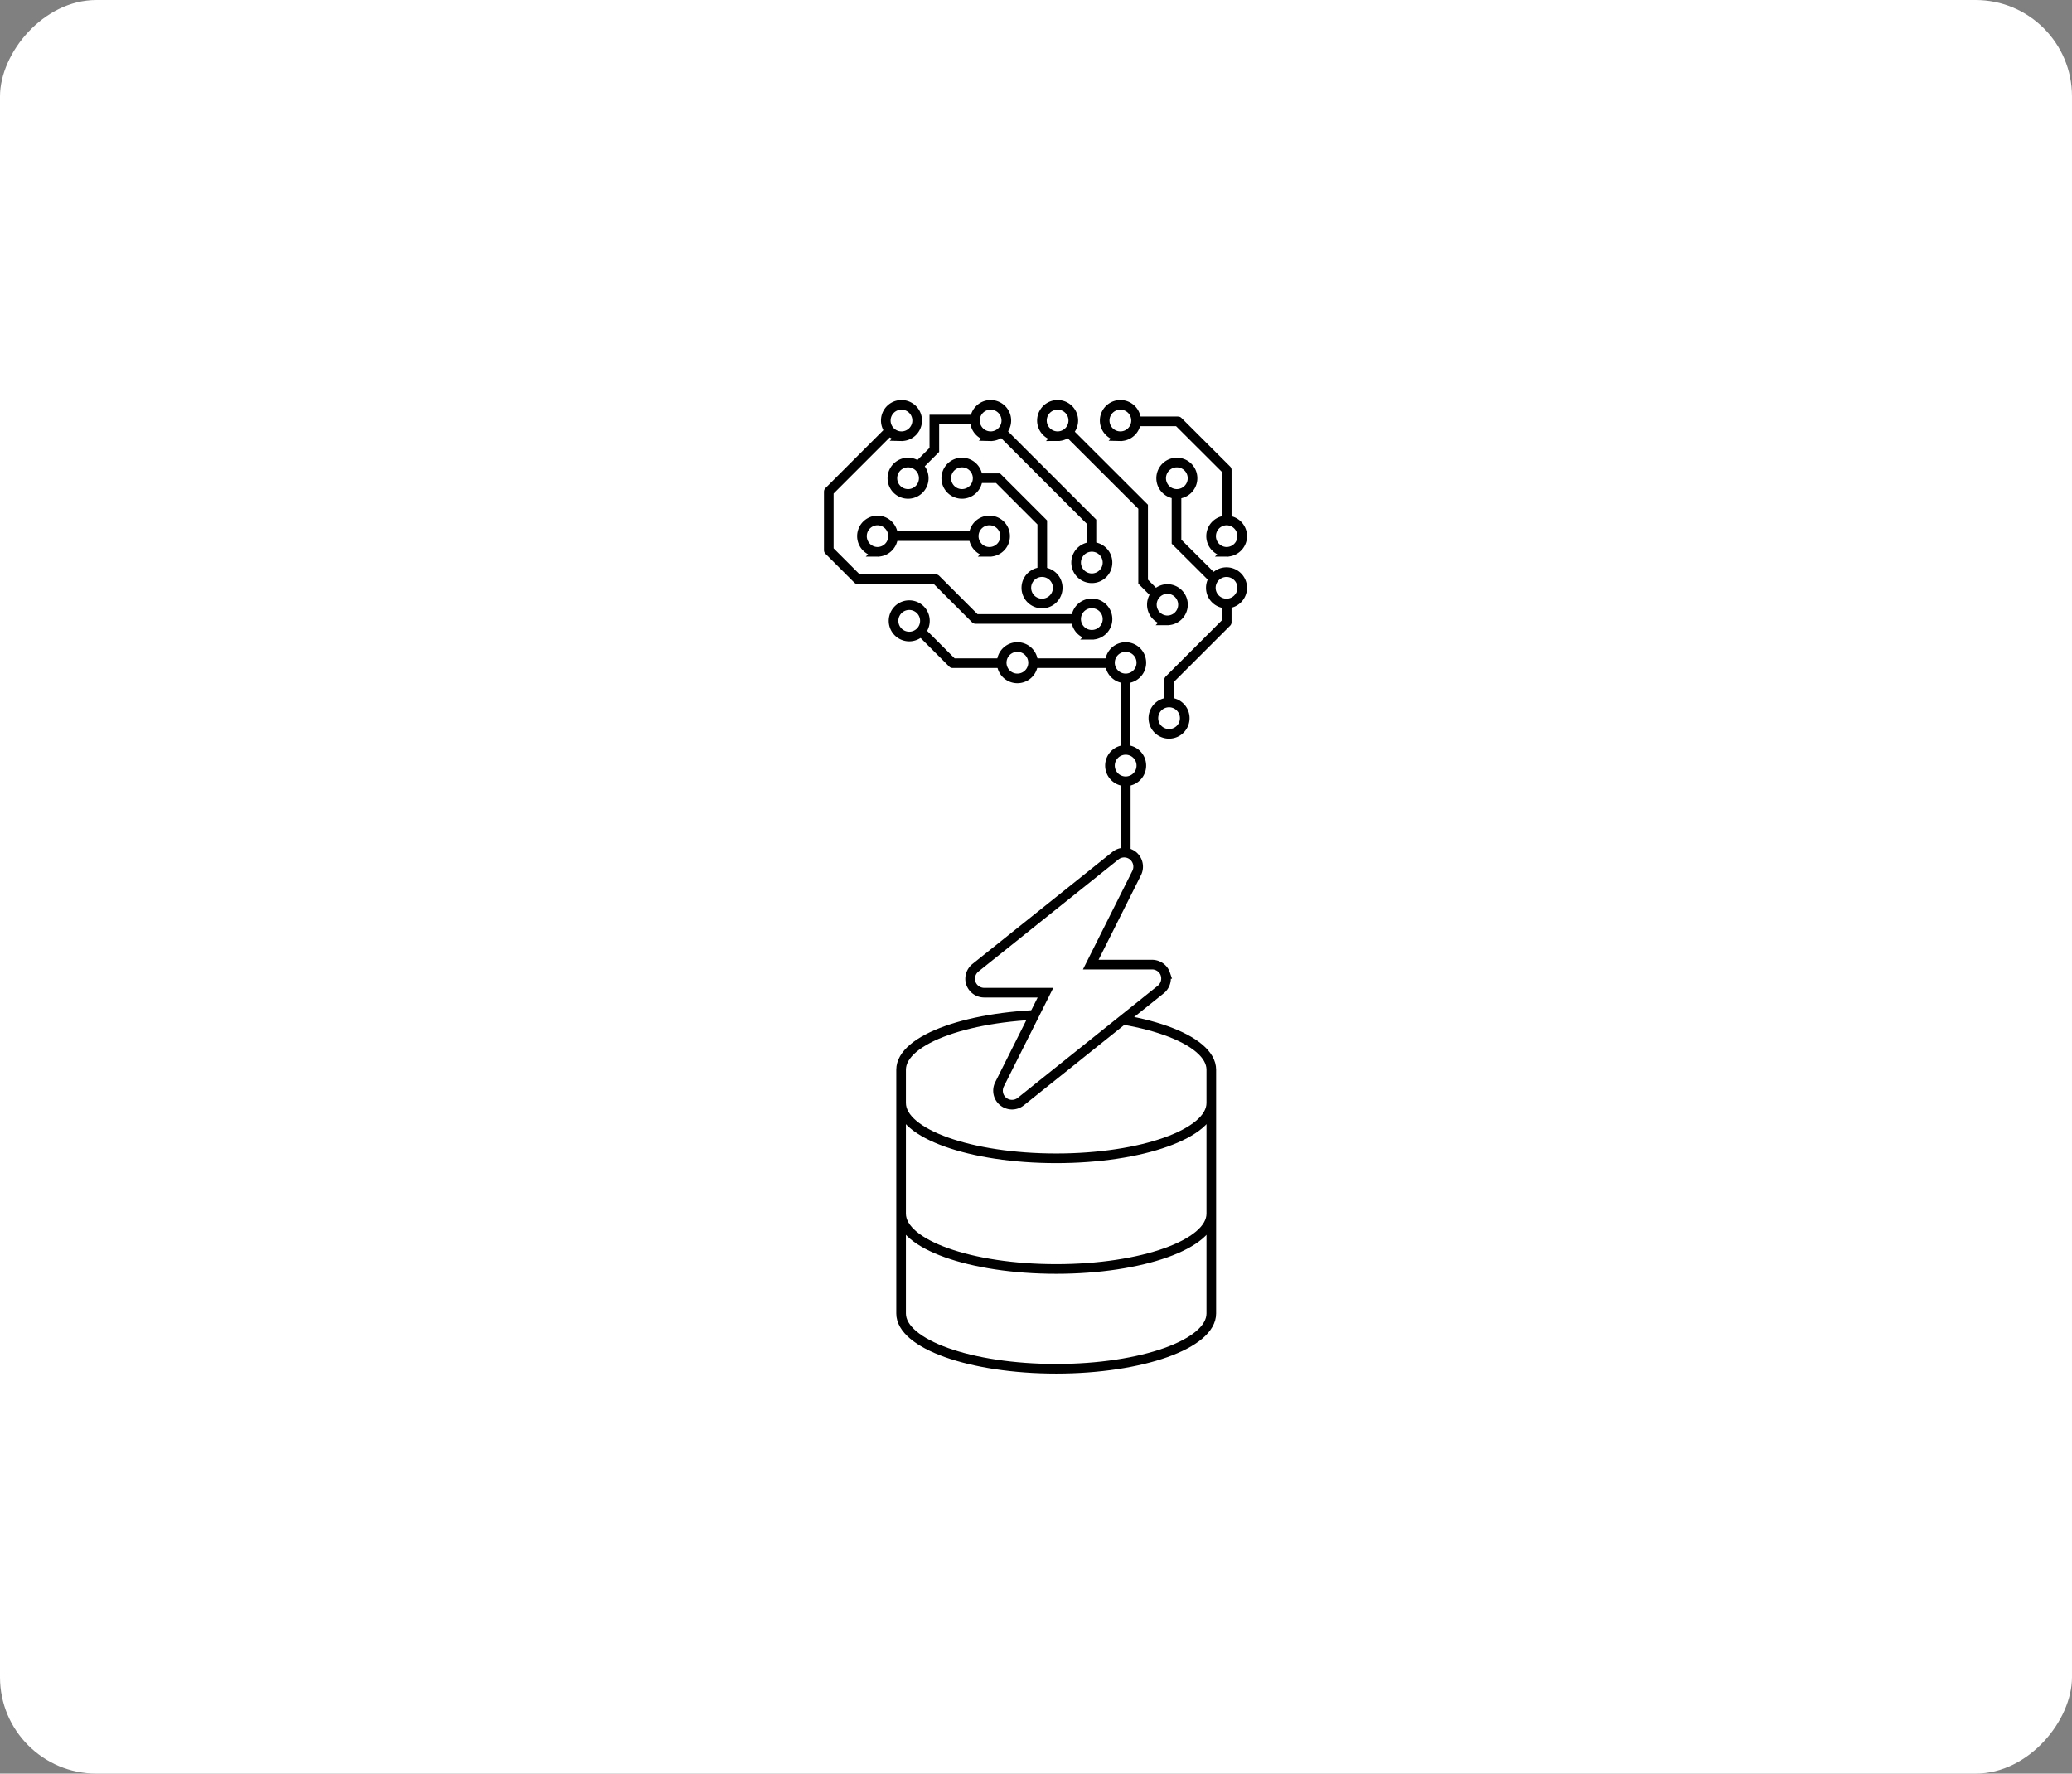 <svg xmlns="http://www.w3.org/2000/svg" width="430" height="368" fill="none"><rect width="100%" height="100%" fill="#808080" stroke="none"/><rect width="430" height="368" fill="#fff" rx="20" transform="matrix(1 0 0 -1 0 368)"/><path stroke="#000" stroke-miterlimit="10" stroke-width="2" d="M251.38 251.813c0 6.34-14.417 11.48-32.187 11.48-17.77 0-32.187-5.14-32.187-11.48m64.374-24.819v45.526c0 6.34-14.417 11.48-32.187 11.48-17.77 0-32.187-5.14-32.187-11.48v-45.526m64.374-5.043v6.903c0 6.339-14.417 11.479-32.187 11.479-17.77 0-32.187-5.14-32.187-11.479v-6.903c0-6.339 14.417-11.479 32.187-11.479 17.77 0 32.187 5.14 32.187 11.479Z"/><path stroke="#000" stroke-linejoin="round" stroke-width="2" d="M233.633 162.326v13.976m-.026-35.858v15.102m9.008-9.84v-4.626l11.969-11.969v-3.965m.003-17.697v-9.938l-10.109-10.084h-9.326m-20.246 50.177h15.102m-22.198 0h-10.109l-6.951-6.951"/><path stroke="#000" stroke-miterlimit="10" stroke-width="2" d="M233.607 162.106a3.255 3.255 0 1 0 0-6.51 3.255 3.255 0 0 0 0 6.51Zm9.008-9.84a3.255 3.255 0 1 0 0-6.51 3.255 3.255 0 0 0 0 6.51Zm1.615-49.786a3.255 3.255 0 1 0 0-6.51 3.255 3.255 0 0 0 0 6.51Zm-44.594 0a3.256 3.256 0 1 0 0-6.512 3.256 3.256 0 0 0 0 6.512Zm-11.185 0a3.255 3.255 0 1 0 0-6.51 3.255 3.255 0 0 0 0 6.51Zm66.086 22.739a3.255 3.255 0 1 0 0-6.51 3.255 3.255 0 0 0 0 6.51Zm-38.284 0a3.256 3.256 0 1 0 0-6.513 3.256 3.256 0 0 0 0 6.513Zm25.993 3.5a3.255 3.255 0 1 0 0-6.511 3.256 3.256 0 0 0 0 6.511Zm12.291-14.221a3.255 3.255 0 1 0 0-6.511 3.256 3.256 0 0 0 0 6.511Zm-49.202 0a3.255 3.255 0 1 0 .001-6.51 3.255 3.255 0 0 0-.001 6.51Zm-23.253 0a3.255 3.255 0 1 0 0-6.511 3.256 3.256 0 0 0 0 6.511Zm50.349-23.988a3.256 3.256 0 1 0 0-6.51 3.256 3.256 0 0 0 0 6.51Zm-5.846 41.196a3.256 3.256 0 1 0 0-6.513 3.256 3.256 0 0 0 0 6.513Zm0-11.725a3.255 3.255 0 1 0 .001-6.51 3.255 3.255 0 0 0-.001 6.51Zm-7.099-29.471a3.255 3.255 0 1 0 0-6.51 3.255 3.255 0 0 0 0 6.51Zm-13.979 0a3.256 3.256 0 1 0 0-6.51 3.256 3.256 0 0 0 0 6.51Zm-18.502 0a3.256 3.256 0 1 0 0-6.51 3.256 3.256 0 0 0 0 6.51Zm46.602 50.252a3.255 3.255 0 1 0 0-6.51 3.255 3.255 0 0 0 0 6.51Zm-22.469 0a3.256 3.256 0 1 0 0-6.513 3.256 3.256 0 0 0 0 6.513Zm-22.445-8.69a3.255 3.255 0 1 0 0-6.51 3.255 3.255 0 0 0 0 6.51Z"/><path stroke="#000" stroke-miterlimit="10" stroke-width="2" d="M244.158 102.186v10.207l7.368 7.343"/><path stroke="#000" stroke-linejoin="round" stroke-width="2" d="M184.557 89.434 172 101.99v12.19l5.997 5.997H194.2l8.249 8.248h20.463"/><path stroke="#000" stroke-miterlimit="10" stroke-width="2" d="m207.979 89.703 18.528 18.529v5.238m-4.818-23.84 15.543 15.518v15.543l2.668 2.668m-54.39-12.117h16.546m-11.408-14.636 3.256-3.256v-6.29h8.346m.637 12.165h4.234l9.179 9.178v9.742"/><path fill="#fff" stroke="#000" stroke-miterlimit="10" stroke-width="2" d="M235.126 177.55a2.944 2.944 0 0 1 .784 3.55l-9.546 19.043h12.728c1.224 0 2.349.783 2.741 1.933a2.96 2.96 0 0 1-.93 3.231l-29.054 23.253a2.908 2.908 0 0 1-3.647 0c-1.077-.856-1.371-2.35-.783-3.549l9.546-19.043h-12.728a2.932 2.932 0 0 1-2.742-1.934c-.416-1.15-.024-2.447.93-3.231l29.054-23.253a2.91 2.91 0 0 1 3.647 0Z"/></svg>
